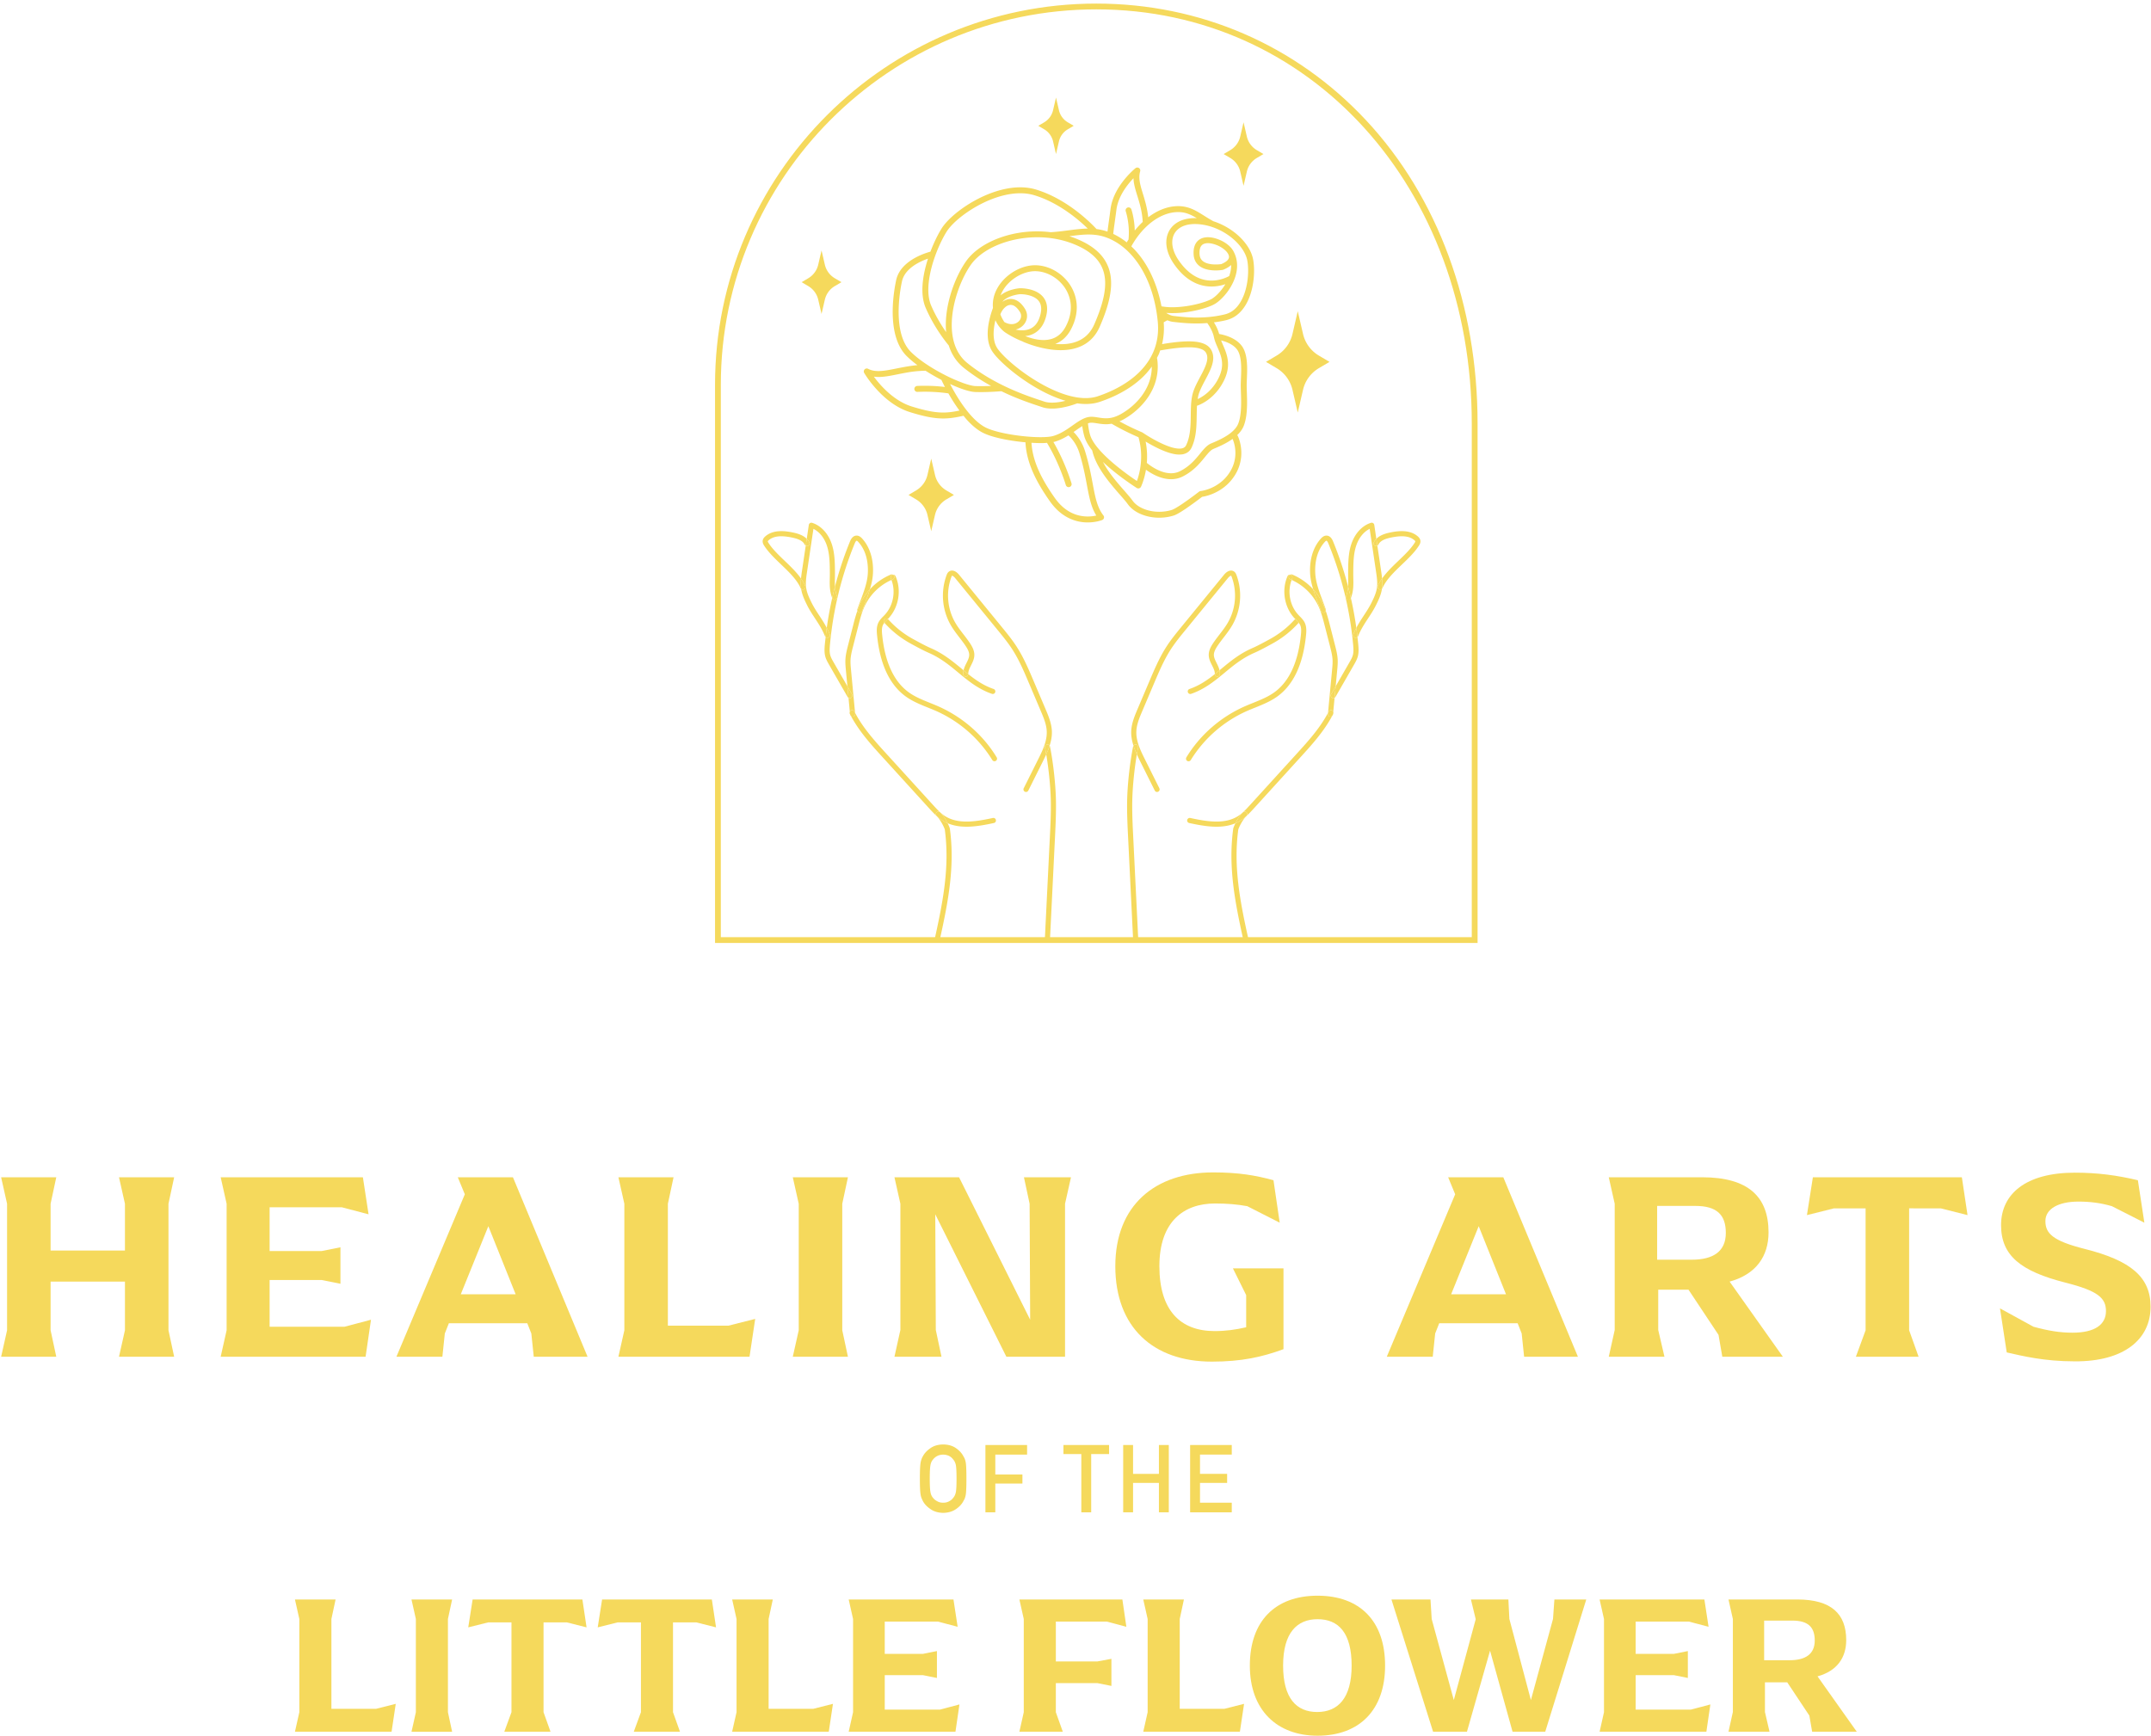 <?xml version="1.0" encoding="UTF-8"?>
<svg xmlns="http://www.w3.org/2000/svg" width="368" height="297" viewBox="0 0 368 297">
  <g>
    <g>
      <path fill="#f5d95c" d="M67.707 291.547l-.716 4.771H50.46l.752-3.34V277.03l-.751-3.34h6.953l-.716 3.34v15.37h7.634z"></path>
    </g>
    <g>
      <path fill="#f5d95c" d="M71.148 292.978V277.03l-.751-3.34h6.953l-.716 3.34v15.95l.716 3.34h-6.953z"></path>
    </g>
    <g>
      <path fill="#f5d95c" d="M92.99 277.608v15.37l1.194 3.34h-7.908l1.228-3.34v-15.37h-3.988l-3.407.852.749-4.77h18.779l.714 4.77-3.373-.852z"></path>
    </g>
    <g>
      <path fill="#f5d95c" d="M115.14 277.608v15.37l1.194 3.34h-7.906l1.227-3.34v-15.37h-3.988l-3.407.852.749-4.77h18.777l.716 4.77-3.373-.852z"></path>
    </g>
    <g>
      <path fill="#f5d95c" d="M142.505 291.547l-.716 4.771H125.26l.751-3.34V277.03l-.75-3.34h6.952l-.716 3.34v15.37h7.634z"></path>
    </g>
    <g>
      <path fill="#f5d95c" d="M164.145 291.65l-.682 4.668h-18.267l.75-3.34V277.03l-.75-3.34h17.926l.715 4.67-3.373-.887h-9.1v5.521h6.544l2.385-.477v4.601l-2.385-.478h-6.543v5.896h9.44z"></path>
    </g>
    <g>
      <path fill="#f5d95c" d="M187.758 284.288l2.387-.443v4.635l-2.387-.477h-7.122v4.975l1.192 3.34H174.4l.75-3.34V277.03l-.75-3.34h17.62l.681 4.67-3.34-.887h-8.724v6.816z"></path>
    </g>
    <g>
      <path fill="#f5d95c" d="M212.84 291.547l-.716 4.771h-16.53l.75-3.34V277.03l-.75-3.34h6.954l-.716 3.34v15.37h7.634z"></path>
    </g>
    <g>
      <path fill="#f5d95c" d="M225.413 273.042c7.226 0 11.553 4.328 11.553 11.962 0 7.6-4.396 11.996-11.553 11.996-6.95 0-11.586-4.396-11.586-11.996 0-7.634 4.362-11.962 11.586-11.962zm0 4.02c-3.509 0-5.896 2.319-5.896 7.942 0 5.589 2.285 7.94 5.83 7.94 3.543 0 5.895-2.351 5.895-7.94 0-5.623-2.25-7.941-5.829-7.941z"></path>
    </g>
    <g>
      <path fill="#f5d95c" d="M238.054 273.69h6.68l.204 3.34 3.784 13.87 3.748-13.837-.818-3.374h6.407l.17 3.34 3.682 13.871 3.782-13.87.24-3.34h5.451l-7.02 22.628h-5.589l-3.85-13.87-3.955 13.87h-5.792z"></path>
    </g>
    <g>
      <path fill="#f5d95c" d="M292.615 291.65l-.682 4.668h-18.267l.749-3.34V277.03l-.75-3.34h17.927l.715 4.67-3.373-.887h-9.1v5.521h6.544l2.385-.477v4.601l-2.385-.478h-6.543v5.896h9.44z"></path>
    </g>
    <g>
      <path fill="#f5d95c" d="M317.663 296.318h-7.634l-.478-2.76-3.782-5.691h-3.817v5.078l.784 3.373h-7.021l.749-3.373V277.03l-.75-3.341h11.759c5.828 0 8.383 2.454 8.383 6.953 0 2.999-1.567 5.282-4.907 6.203zm-11.486-12.234c2.726 0 4.295-1.056 4.295-3.374 0-2.284-1.125-3.408-3.852-3.408h-4.805v6.782z"></path>
    </g>
    <g>
      <path fill="#f5d95c" d="M157.491 250.326c.082-.454.207-.82.375-1.1.27-.53.703-1.002 1.3-1.417.586-.42 1.318-.634 2.194-.645.888.01 1.627.226 2.218.648.586.416 1.01.89 1.27 1.422.188.279.318.645.39 1.097.065.453.1 1.349.1 2.686 0 1.317-.035 2.206-.1 2.67-.072.463-.202.835-.39 1.113-.26.533-.684 1-1.27 1.407-.59.42-1.33.642-2.218.663-.876-.021-1.608-.242-2.194-.663-.597-.406-1.03-.874-1.3-1.407a11.624 11.624 0 0 1-.222-.497 3.266 3.266 0 0 1-.153-.616c-.076-.464-.115-1.353-.115-2.67 0-1.34.04-2.237.115-2.691zm1.697 4.994c.071.4.217.726.436.974.18.238.414.43.706.578.286.174.628.26 1.026.26.404 0 .753-.086 1.05-.26a1.89 1.89 0 0 0 .675-.578c.22-.248.37-.573.452-.974.076-.4.115-1.17.115-2.303 0-1.134-.039-1.907-.115-2.32-.083-.39-.232-.71-.452-.957a2.045 2.045 0 0 0-.675-.594c-.297-.153-.646-.234-1.05-.245-.398.01-.74.092-1.026.245a2.154 2.154 0 0 0-.706.594c-.219.248-.365.567-.436.958-.082.412-.123 1.185-.123 2.319s.041 1.903.123 2.303z"></path>
    </g>
    <g>
      <path fill="#f5d95c" d="M168.59 247.258h7.127v1.642h-5.437v3.406h4.64v1.547h-4.64v4.922h-1.69z"></path>
    </g>
    <g>
      <path fill="#f5d95c" d="M184.996 248.806h-3.058v-1.548h7.805v1.548h-3.058v9.97h-1.69z"></path>
    </g>
    <g>
      <path fill="#f5d95c" d="M198.272 253.743h-4.426v5.032h-1.688v-11.517h1.688v4.938h4.426v-4.938h1.69v11.517h-1.69z"></path>
    </g>
    <g>
      <path fill="#f5d95c" d="M203.61 247.258h7.126v1.642H205.3v3.296h4.641v1.547h-4.64v3.39h5.436v1.642h-7.126z"></path>
    </g>
    <g>
      <path fill="#f5d95c" d="M1.21 227.623v-21.647l-1.017-4.533h9.435l-.971 4.533v8.002h12.72v-8.002l-1.018-4.533h9.437l-.972 4.533v21.647l.972 4.533h-9.437l1.019-4.533v-8.326H8.657v8.326l.97 4.533H.194z"></path>
    </g>
    <g>
      <path fill="#f5d95c" d="M63.471 225.82l-.925 6.336H37.754l1.017-4.533v-21.647l-1.017-4.533h24.33l.971 6.337-4.579-1.203h-12.35v7.493h8.88l3.238-.647v6.244l-3.238-.648h-8.88v8.002h12.812z"></path>
    </g>
    <g>
      <path fill="#f5d95c" d="M100.523 232.156h-9.205l-.417-3.978-.693-1.758H76.794l-.694 1.758-.416 3.978H67.82l11.703-27.799-1.203-2.914h9.436zM88.22 221.471l-4.672-11.656-4.718 11.656z"></path>
    </g>
    <g>
      <path fill="#f5d95c" d="M129.202 225.68l-.972 6.475h-22.432l1.017-4.532v-21.647l-1.017-4.533h9.435l-.972 4.533v20.86h10.362z"></path>
    </g>
    <g>
      <path fill="#f5d95c" d="M136.65 227.623v-21.647l-1.018-4.533h9.435l-.97 4.533v21.647l.97 4.533h-9.435z"></path>
    </g>
    <g>
      <path fill="#f5d95c" d="M183.228 201.443l-1.018 4.533v26.18h-10.036l-12.166-24.376.093 19.796.971 4.58h-8.047l1.016-4.58v-21.6l-1.016-4.533h11.054l12.165 24.376-.093-19.843-.972-4.533z"></path>
    </g>
    <g>
      <path fill="#f5d95c" d="M219.583 217.03v13.83c-3.654 1.343-7.169 2.129-12.257 2.129-10.037 0-16.514-5.875-16.514-16.328 0-10.454 6.846-16.05 16.745-16.05 4.348 0 7.262.509 10.315 1.34l1.064 7.263-5.55-2.822c-1.759-.323-3.516-.462-5.505-.462-5.366 0-9.529 3.099-9.529 10.73 0 7.586 3.61 11.102 9.436 11.102 1.943 0 3.562-.231 5.412-.648v-5.504l-2.267-4.58z"></path>
    </g>
    <g>
      <path fill="#f5d95c" d="M269.957 232.156h-9.205l-.417-3.978-.693-1.758h-13.414l-.694 1.758-.416 3.978h-7.864l11.703-27.799-1.203-2.914h9.436zm-12.304-10.685l-4.672-11.656-4.718 11.656z"></path>
    </g>
    <g>
      <path fill="#f5d95c" d="M305.019 232.156h-10.361l-.648-3.746-5.133-7.725h-5.182v6.892l1.065 4.579h-9.528l1.017-4.58v-21.6l-1.017-4.532h15.958c7.909 0 11.378 3.33 11.378 9.435 0 4.07-2.128 7.17-6.661 8.419zM289.43 215.55c3.7 0 5.829-1.434 5.829-4.58 0-3.098-1.527-4.624-5.227-4.624h-6.523v9.204z"></path>
    </g>
    <g>
      <path fill="#f5d95c" d="M326.62 206.762v20.861l1.62 4.533h-10.731l1.665-4.533v-20.86h-5.411l-4.626 1.155 1.017-6.475h25.487l.97 6.475-4.58-1.156z"></path>
    </g>
    <g>
      <path fill="#f5d95c" d="M343.32 231.416l-1.156-7.54 5.735 3.145c2.545.694 4.533 1.018 6.661 1.018 3.84 0 5.736-1.388 5.736-3.7 0-2.266-1.434-3.469-6.892-4.857-7.678-1.943-11.056-4.625-11.056-9.852 0-5.273 4.164-8.973 12.628-8.973 3.932 0 7.262.462 10.778 1.295l1.11 7.261-5.55-2.82c-1.897-.556-3.702-.787-5.737-.787-3.423 0-5.643 1.25-5.643 3.33 0 2.082 1.203 3.377 6.708 4.764 7.91 1.99 11.285 4.811 11.285 9.9 0 5.595-4.579 9.39-12.95 9.342-5.32 0-8.975-.925-11.657-1.526z"></path>
    </g>
    <g>
      <path fill="#f5d95c" d="M145.596 122.536c-.054-.1-.11-.197-.163-.298a.437.437 0 0 0 .163.298z"></path>
    </g>
    <g>
      <path fill="#f5d95c" d="M145.58 121.564a.43.43 0 0 1 .588.193c.038.074.082.145.121.219l-.696-7.36c-.053-.568-.11-1.156-.08-1.724.04-.753.235-1.52.426-2.267l.906-3.537c.298-1.162.607-2.365 1.121-3.444a9.225 9.225 0 0 1 4.546-4.408c-.035-.094-.059-.191-.1-.282a.44.44 0 0 1 .223-.58.427.427 0 0 1 .14-.033.432.432 0 0 0-.367-.024 10.07 10.07 0 0 0-3.584 2.523 38.341 38.341 0 0 1-.814 2.319c-.176.468-.35.929-.505 1.38a.44.44 0 0 1-.56.27.427.427 0 0 1-.27-.293 30.348 30.348 0 0 0-.681 2.357l-.905 3.539c-.2.783-.407 1.594-.452 2.434-.033.633.026 1.253.083 1.853l.259 2.736.783 1.362a.44.44 0 0 1-.163.6.417.417 0 0 1-.435 0l.225 2.373a.424.424 0 0 1 .19-.206z"></path>
    </g>
    <g>
      <path fill="#f5d95c" d="M152.948 98.493a.44.44 0 0 1-.207.636c-.078.032-.151.072-.228.106.753 1.99.315 4.396-1.135 5.958-.083.09-.17.178-.256.265-.311.317-.633.645-.846 1.08-.338.7-.296 1.464-.222 2.188.496 4.918 2.132 8.423 4.863 10.418 1.178.86 2.534 1.407 3.845 1.936.504.203 1.009.406 1.504.627a21.61 21.61 0 0 1 9.489 8.323c.009.014.028.017.027.044a.44.44 0 0 0 .748-.459c-2.316-3.837-5.842-6.89-9.907-8.709-.504-.225-1.02-.433-1.533-.64-1.32-.532-2.565-1.034-3.655-1.83-2.521-1.842-4.038-5.138-4.508-9.798-.061-.598-.1-1.224.139-1.716.06-.126.15-.242.242-.358h-.001a.435.435 0 0 1 .584-.639c.044-.045.088-.09.13-.136 1.749-1.885 2.24-4.842 1.194-7.192a.44.44 0 0 0-.44-.257.425.425 0 0 1 .173.153z"></path>
    </g>
    <g>
      <path fill="#f5d95c" d="M152.413 98.954c.041.09.064.189.1.282.076-.035.15-.075.227-.107a.44.44 0 0 0 .208-.635.438.438 0 0 0-.173-.153.427.427 0 0 0-.139.033.44.44 0 0 0-.223.58z"></path>
    </g>
    <g>
      <path fill="#f5d95c" d="M142.602 113.298c-.218-.38-.443-.77-.556-1.175-.151-.543-.114-1.131-.055-1.787a59.965 59.965 0 0 1 4.233-17.34c.188-.456.318-.472.335-.473.028 0 .115.02.305.233 1.594 1.769 1.685 4.18 1.599 5.46-.101 1.515-.698 3.1-1.275 4.634-.178.476-.354.944-.513 1.403a.422.422 0 0 0 0 .263c.147-.424.306-.843.5-1.25a9.923 9.923 0 0 1 1.649-2.426c.259-.851.458-1.708.515-2.565.132-1.977-.264-3.771-1.126-5.173a6.485 6.485 0 0 0-.696-.933c-.208-.231-.535-.536-.983-.523-.712.018-1.02.77-1.122 1.019a60.898 60.898 0 0 0-2.56 7.704 5.78 5.78 0 0 0 .344 1.667.437.437 0 0 1-.26.562.437.437 0 0 1-.563-.26 60.63 60.63 0 0 0-.927 5.102c.179.345.352.7.505 1.085a.439.439 0 0 1-.698.489c-.046.414-.098.827-.136 1.242-.065.716-.108 1.416.083 2.102.143.512.408.972.64 1.378l3.16 5.499a.464.464 0 0 0 .164.163l-.186-1.963z"></path>
    </g>
    <g>
      <path fill="#f5d95c" d="M146.676 104.516c.038.132.13.247.27.294a.439.439 0 0 0 .559-.271c.156-.451.329-.912.505-1.38.287-.762.576-1.538.814-2.32a9.942 9.942 0 0 0-1.65 2.427c-.193.407-.352.826-.498 1.25z"></path>
    </g>
    <g>
      <path fill="#f5d95c" d="M145.599 119.397a.439.439 0 0 0 .162-.6l-.783-1.362.186 1.962a.417.417 0 0 0 .435 0z"></path>
    </g>
    <g>
      <path fill="#f5d95c" d="M140.173 105.337c-.475-.723-.923-1.406-1.313-2.187-.41-.825-.79-1.636-.926-2.481-.146-.928-.001-1.902.139-2.846l1.09-7.331c1.029.504 1.875 1.559 2.317 2.915.462 1.415.476 2.978.49 4.584.003.345-.004.667-.01.977-.024 1.142-.044 2.13.413 3.371.149-.659.309-1.316.48-1.97-.03-.442-.026-.888-.016-1.383.006-.318.014-.648.01-1.097-.014-1.578-.028-3.21-.532-4.754a6.748 6.748 0 0 0-.666-1.448c-.674-1.096-1.627-1.893-2.71-2.225a.438.438 0 0 0-.563.354l-.354 2.385c.12.124.235.257.329.41.038.062.074.126.106.192a.439.439 0 0 1-.2.587.432.432 0 0 1-.41-.021l-.642 4.325c-.064.428-.124.863-.164 1.302.284.405.533.824.727 1.262a.44.44 0 0 1-.224.58.44.44 0 0 1-.48-.085c.003.018.002.036.005.054.155.968.564 1.845 1.007 2.735.409.825.896 1.563 1.365 2.277.636.97 1.239 1.887 1.694 3.031.028.067.07.12.118.164.058-.526.12-1.05.193-1.574-.395-.758-.836-1.441-1.272-2.103z"></path>
    </g>
    <g>
      <path fill="#f5d95c" d="M141.705 109.095a.439.439 0 0 0 .246-.57c-.153-.384-.326-.74-.505-1.085a59.287 59.287 0 0 0-.193 1.574c.12.11.292.146.452.08z"></path>
    </g>
    <g>
      <path fill="#f5d95c" d="M142.936 102.598a.438.438 0 0 0 .26-.563 5.78 5.78 0 0 1-.344-1.667c-.171.654-.33 1.311-.48 1.971.089.23.338.343.564.26z"></path>
    </g>
    <g>
      <path fill="#f5d95c" d="M137.04 98.996c-.76-1.085-1.786-2.07-2.79-3.031-1.075-1.031-2.092-2.006-2.773-3.066-.106-.163-.127-.241-.123-.269 0-.012.016-.07.16-.196.814-.702 2.067-.849 3.942-.463.837.173 1.857.455 2.213 1.219.04.081.106.137.179.179l.173-1.168c-.63-.643-1.576-.922-2.388-1.089-1.361-.28-3.33-.518-4.691.658-.175.151-.412.393-.458.747-.044.337.106.627.254.857.737 1.147 1.84 2.203 2.906 3.224 1.318 1.263 2.677 2.564 3.32 4.016a.45.45 0 0 0 .1.139c-.088-.593-.076-1.179-.023-1.757z"></path>
    </g>
    <g>
      <path fill="#f5d95c" d="M138.256 93.39a.439.439 0 0 0 .2-.587 2.233 2.233 0 0 0-.106-.192 2.357 2.357 0 0 0-.329-.41l-.174 1.168c.122.07.273.088.41.021z"></path>
    </g>
    <g>
      <path fill="#f5d95c" d="M137.544 100.838a.439.439 0 0 0 .223-.58 7.429 7.429 0 0 0-.726-1.262c-.054.578-.066 1.164.023 1.757a.44.44 0 0 0 .48.085z"></path>
    </g>
    <g>
      <path fill="#f5d95c" d="M151.308 106.565a16.938 16.938 0 0 0 4.513 3.569l.229.126c.936.51 1.904 1.038 2.904 1.476 2.009.88 3.542 2.15 5.026 3.379 1.663 1.378 3.383 2.803 5.726 3.61a.438.438 0 0 0 .285-.83c-1.703-.586-3.038-1.511-4.337-2.546a.433.433 0 0 1-.41.412.437.437 0 0 1-.46-.417 2.368 2.368 0 0 1 .069-.646c-.104-.086-.21-.172-.314-.26-1.53-1.266-3.111-2.576-5.233-3.506-.966-.423-1.916-.941-2.835-1.443l-.23-.125a16.065 16.065 0 0 1-4.281-3.387c-.02-.022-.046-.034-.07-.051l-.142.148a6.121 6.121 0 0 0-.44.49z"></path>
    </g>
    <g>
      <path fill="#f5d95c" d="M151.34 105.943a.436.436 0 0 0-.033.622 6.33 6.33 0 0 1 .44-.492c.05-.049.096-.099.143-.148a.432.432 0 0 0-.55.018z"></path>
    </g>
    <g>
      <path fill="#f5d95c" d="M165.661 115.302c-.022-.475.215-.947.467-1.449.273-.544.555-1.106.566-1.762.012-.78-.373-1.462-.75-2.036a27.624 27.624 0 0 0-1.102-1.5c-.524-.682-1.022-1.325-1.429-2.037a9.282 9.282 0 0 1-.644-7.81c.015-.042.062-.165.1-.197.063-.013.303.112.534.395l7.271 8.892c.865 1.057 1.76 2.151 2.51 3.311 1.155 1.786 2.008 3.797 2.833 5.74l2.052 4.832c.472 1.112.96 2.261 1.011 3.458.073 1.701-.753 3.356-1.48 4.816l-2.457 4.924a.438.438 0 1 0 .785.392l2.457-4.925c.198-.396.407-.819.608-1.262-.07-.406-.142-.8-.217-1.167a.438.438 0 0 1 .797-.324c.254-.798.421-1.635.385-2.49-.059-1.358-.602-2.636-1.08-3.764l-2.053-4.833c-.784-1.846-1.593-3.749-2.67-5.5a21.094 21.094 0 0 0-.235-.373c-.776-1.2-1.687-2.314-2.567-3.39l-7.27-8.892c-.583-.715-1.28-.917-1.772-.517-.22.178-.314.431-.364.567a10.166 10.166 0 0 0 .705 8.555c.44.76.976 1.46 1.495 2.134.366.476.733.952 1.065 1.452.3.456.614.995.604 1.536-.007.454-.233.904-.472 1.381-.198.394-.393.8-.492 1.238.268.221.534.44.802.652.001-.016.008-.03.007-.047z"></path>
    </g>
    <g>
      <path fill="#f5d95c" d="M165.244 115.76a.433.433 0 0 0 .41-.411 65.376 65.376 0 0 1-.801-.651 2.364 2.364 0 0 0-.068.646.437.437 0 0 0 .459.417z"></path>
    </g>
    <g>
      <path fill="#f5d95c" d="M160.214 139.023a.438.438 0 0 1 .62-.031c.32.289.625.703.886 1.127.157.256.29.508.408.746 2.377 1.016 5.201.548 7.917-.04a.441.441 0 0 0 .282-.66.44.44 0 0 0-.467-.2c-2.924.634-5.968 1.128-8.243-.364-.738-.485-1.359-1.168-1.96-1.828l-7.972-8.755c-1.977-2.17-4.013-4.417-5.396-7.043l.017.178a.44.44 0 0 1-.71.383c1.431 2.664 3.464 4.905 5.44 7.074l7.971 8.755c.382.418.776.84 1.205 1.234a.433.433 0 0 1 .002-.576z"></path>
    </g>
    <g>
      <path fill="#f5d95c" d="M145.388 121.77a.429.429 0 0 0 0 .383c.013.03.03.056.045.085v-.003z"></path>
    </g>
    <g>
      <path fill="#f5d95c" d="M146.306 122.153l-.017-.178c-.038-.073-.082-.144-.12-.218a.43.43 0 0 0-.781.013l.044.466.001.002c.052.102.11.199.163.299a.439.439 0 0 0 .71-.384z"></path>
    </g>
    <g>
      <path fill="#f5d95c" d="M162.51 141.825c-.02-.147-.166-.523-.381-.96a6.297 6.297 0 0 1-.992-.531 7.27 7.27 0 0 1-.924-.735c.012.014.019.03.033.044.684.622 1.34 2.05 1.394 2.299.86 6.367-.317 12.334-1.693 18.58h.899c1.375-6.256 2.534-12.246 1.665-18.697z"></path>
    </g>
    <g>
      <path fill="#f5d95c" d="M162.128 140.865a9.078 9.078 0 0 0-.408-.746c-.26-.425-.567-.838-.886-1.127a.438.438 0 0 0-.62.031.432.432 0 0 0 0 .575c.287.264.588.517.922.736.321.21.652.386.992.531z"></path>
    </g>
    <g>
      <path fill="#f5d95c" d="M180.653 136.906c-.06-2.76-.478-6.528-1.017-9.164a.434.434 0 0 0-.055-.143c-.002-.002-.006-.003-.008-.006a13.684 13.684 0 0 1-.58 1.49c.422 2.46.732 5.514.782 7.842.046 2.11-.06 4.26-.162 6.342l-.848 17.256h.879l.846-17.213c.102-2.096.209-4.263.163-6.404z"></path>
    </g>
    <g>
      <path fill="#f5d95c" d="M178.777 127.917c.075.367.147.76.216 1.167.216-.475.415-.975.58-1.491a.437.437 0 0 0-.796.324z"></path>
    </g>
    <g>
      <path fill="#f5d95c" d="M228.056 122.239c-.052.1-.109.197-.163.297a.437.437 0 0 0 .163-.297z"></path>
    </g>
    <g>
      <path fill="#f5d95c" d="M221.077 98.954c-.041.09-.065.189-.1.282a9.231 9.231 0 0 1 4.547 4.407c.514 1.08.822 2.283 1.12 3.446l.906 3.535c.19.748.387 1.515.427 2.268.03.567-.026 1.155-.08 1.724l-.696 7.36c.038-.075.082-.145.12-.22a.43.43 0 0 1 .78.013l.225-2.372a.417.417 0 0 1-.435 0 .439.439 0 0 1-.162-.6l.783-1.363.259-2.736c.057-.599.115-1.22.082-1.853-.044-.84-.251-1.65-.452-2.434l-.905-3.539a30.348 30.348 0 0 0-.682-2.357.425.425 0 0 1-.27.294.438.438 0 0 1-.558-.27c-.156-.452-.33-.913-.506-1.38a39.042 39.042 0 0 1-.814-2.32 10.06 10.06 0 0 0-3.583-2.522.434.434 0 0 0-.368.023.427.427 0 0 1 .139.033.44.44 0 0 1 .223.58z"></path>
    </g>
    <g>
      <path fill="#f5d95c" d="M222.15 105.943c.178.161.2.425.033.62v.002c.091.115.18.231.241.357.238.492.2 1.118.14 1.716-.47 4.66-1.989 7.956-4.51 9.798-1.09.796-2.335 1.298-3.654 1.83-.515.207-1.03.415-1.534.64-4.065 1.818-7.59 4.872-9.907 8.71a.44.44 0 0 0 .75.458c-.003-.027.016-.03.026-.044a21.599 21.599 0 0 1 9.49-8.323c.494-.22.998-.424 1.503-.627 1.311-.529 2.666-1.076 3.844-1.936 2.731-1.995 4.368-5.5 4.864-10.418.073-.723.116-1.488-.223-2.188-.212-.435-.534-.763-.846-1.08a10.629 10.629 0 0 1-.255-.265c-1.45-1.562-1.888-3.968-1.135-5.958-.077-.034-.15-.074-.228-.106a.44.44 0 0 1-.208-.636.438.438 0 0 1 .173-.153.438.438 0 0 0-.44.257c-1.045 2.35-.554 5.307 1.194 7.192.042.047.087.091.131.136a.432.432 0 0 1 .55.018z"></path>
    </g>
    <g>
      <path fill="#f5d95c" d="M220.542 98.493a.44.44 0 0 0 .207.636c.078.032.151.072.228.106.035-.093.059-.19.1-.282a.44.44 0 0 0-.223-.58.427.427 0 0 0-.139-.033.432.432 0 0 0-.173.153z"></path>
    </g>
    <g>
      <path fill="#f5d95c" d="M226.814 104.516a.43.43 0 0 0 .001-.263c-.159-.46-.335-.927-.513-1.403-.578-1.532-1.174-3.12-1.275-4.634-.086-1.28.005-3.69 1.6-5.46.19-.212.275-.233.304-.232.017 0 .147.016.334.474a59.952 59.952 0 0 1 4.234 17.338c.06.656.096 1.244-.055 1.787-.113.405-.338.797-.556 1.175l-2.377 4.137-.185 1.963a.464.464 0 0 0 .164-.163l3.16-5.5c.232-.405.497-.865.64-1.377.19-.686.148-1.385.083-2.102-.038-.415-.09-.828-.136-1.242a.426.426 0 0 1-.452.08.437.437 0 0 1-.246-.568c.153-.385.326-.741.505-1.085a60.96 60.96 0 0 0-.927-5.101.44.44 0 0 1-.824-.304 5.75 5.75 0 0 0 .345-1.667 60.744 60.744 0 0 0-2.56-7.704c-.102-.248-.41-1.001-1.122-1.018-.448-.014-.776.29-.983.522a6.44 6.44 0 0 0-.696.934c-.862 1.402-1.259 3.196-1.127 5.172.058.857.257 1.715.516 2.565a9.942 9.942 0 0 1 1.65 2.426c.193.407.352.827.498 1.25z"></path>
    </g>
    <g>
      <path fill="#f5d95c" d="M225.985 104.539a.44.44 0 0 0 .56.271.431.431 0 0 0 .27-.294 11.877 11.877 0 0 0-.5-1.25 9.932 9.932 0 0 0-1.649-2.426c.238.781.527 1.557.814 2.319.176.468.35.929.505 1.38z"></path>
    </g>
    <g>
      <path fill="#f5d95c" d="M227.729 118.797a.44.44 0 0 0 .162.6.415.415 0 0 0 .435 0l.186-1.963z"></path>
    </g>
    <g>
      <path fill="#f5d95c" d="M231.118 102.338c.457-1.24.437-2.227.413-3.37-.006-.31-.013-.633-.01-.977.014-1.606.027-3.168.49-4.584.442-1.355 1.287-2.41 2.317-2.915l1.09 7.33c.14.945.285 1.92.137 2.847-.135.845-.515 1.657-.925 2.482-.39.78-.838 1.463-1.313 2.186-.436.661-.877 1.344-1.272 2.103.072.524.134 1.049.193 1.574a.464.464 0 0 0 .118-.165c.455-1.143 1.058-2.06 1.694-3.03.469-.715.955-1.452 1.365-2.278.443-.889.852-1.767 1.006-2.735l.006-.054a.44.44 0 0 1-.704-.495c.193-.438.443-.856.727-1.262-.041-.438-.1-.873-.164-1.3l-.643-4.327a.432.432 0 0 1-.41.021.438.438 0 0 1-.2-.587 2.378 2.378 0 0 1 .435-.602l-.353-2.384a.437.437 0 0 0-.564-.355c-1.082.333-2.036 1.13-2.71 2.226a6.786 6.786 0 0 0-.665 1.447c-.504 1.544-.518 3.176-.532 4.755-.004.448.003.78.01 1.097.01.494.014.94-.016 1.382.17.654.33 1.311.48 1.971z"></path>
    </g>
    <g>
      <path fill="#f5d95c" d="M231.54 108.525a.438.438 0 0 0 .697.49 58.781 58.781 0 0 0-.193-1.575c-.179.345-.352.701-.505 1.085z"></path>
    </g>
    <g>
      <path fill="#f5d95c" d="M230.554 102.598a.438.438 0 0 0 .563-.259 60.169 60.169 0 0 0-.48-1.97 5.78 5.78 0 0 1-.343 1.666.438.438 0 0 0 .26.563z"></path>
    </g>
    <g>
      <path fill="#f5d95c" d="M235.82 93.19c.358-.764 1.377-1.046 2.214-1.219 1.876-.386 3.129-.24 3.94.463.146.126.16.184.162.195.005.03-.017.107-.123.27-.68 1.06-1.698 2.034-2.774 3.065-1.003.962-2.03 1.946-2.79 3.032.053.578.066 1.163-.023 1.756a.43.43 0 0 0 .099-.138c.644-1.452 2.003-2.754 3.32-4.016 1.067-1.02 2.17-2.078 2.907-3.225.149-.229.298-.52.254-.856-.046-.355-.282-.597-.457-.747-1.362-1.176-3.33-.939-4.692-.659-.812.167-1.758.446-2.388 1.09l.173 1.168a.423.423 0 0 0 .179-.179z"></path>
    </g>
    <g>
      <path fill="#f5d95c" d="M236.45 98.996a7.362 7.362 0 0 0-.727 1.262.439.439 0 0 0 .703.494c.088-.592.076-1.178.023-1.756z"></path>
    </g>
    <g>
      <path fill="#f5d95c" d="M235.139 92.611a2.34 2.34 0 0 0-.106.191.44.44 0 0 0 .2.588.43.43 0 0 0 .409-.02l-.173-1.169a2.316 2.316 0 0 0-.33.41z"></path>
    </g>
    <g>
      <path fill="#f5d95c" d="M208.246 115.76a.433.433 0 0 1-.41-.411c-1.299 1.035-2.634 1.959-4.337 2.546a.437.437 0 0 0-.272.558c.078.229.328.35.557.272 2.342-.807 4.063-2.232 5.726-3.611 1.483-1.228 3.017-2.498 5.026-3.378 1-.438 1.968-.966 2.903-1.477l.23-.125a16.938 16.938 0 0 0 4.513-3.57 6.33 6.33 0 0 0-.44-.491l-.143-.148c-.023.018-.049.029-.069.052a16.085 16.085 0 0 1-4.28 3.387l-.23.125c-.92.502-1.87 1.02-2.836 1.443-2.122.929-3.703 2.24-5.234 3.507l-.313.259c.047.207.078.419.068.646a.437.437 0 0 1-.459.417z"></path>
    </g>
    <g>
      <path fill="#f5d95c" d="M222.182 106.565l.001-.001a.433.433 0 1 0-.584-.638l.143.148c.161.164.308.325.44.49z"></path>
    </g>
    <g>
      <path fill="#f5d95c" d="M194.713 127.917c-.075.367-.147.76-.216 1.167.2.443.41.867.607 1.263l2.457 4.924a.438.438 0 1 0 .785-.391l-2.456-4.925c-.728-1.46-1.553-3.114-1.48-4.816.05-1.196.538-2.346 1.01-3.457l2.053-4.833c.825-1.943 1.677-3.954 2.833-5.74.75-1.16 1.644-2.253 2.51-3.311l7.27-8.892c.232-.283.471-.408.534-.395.038.032.085.156.1.196a9.279 9.279 0 0 1-.644 7.81c-.407.713-.904 1.356-1.429 2.038-.378.492-.756.984-1.1 1.5-.378.575-.764 1.256-.752 2.037.011.655.293 1.217.566 1.76.252.503.49.976.467 1.45 0 .017.007.03.008.047.267-.213.534-.431.801-.651-.099-.44-.293-.844-.49-1.238-.24-.477-.467-.928-.474-1.382-.009-.541.304-1.08.604-1.536.333-.5.7-.976 1.066-1.452.518-.674 1.054-1.374 1.494-2.133a10.168 10.168 0 0 0 .705-8.556c-.05-.136-.144-.39-.363-.567-.493-.4-1.189-.197-1.773.517l-7.27 8.892c-.88 1.076-1.79 2.189-2.567 3.39-.08.124-.158.248-.235.373-1.077 1.75-1.886 3.655-2.669 5.5l-2.052 4.833c-.48 1.128-1.023 2.407-1.08 3.763-.037.856.13 1.693.384 2.49a.437.437 0 0 1 .796.324z"></path>
    </g>
    <g>
      <path fill="#f5d95c" d="M208.246 115.76a.437.437 0 0 0 .46-.416 2.403 2.403 0 0 0-.069-.646c-.267.22-.534.438-.8.65.012.22.184.403.41.413z"></path>
    </g>
    <g>
      <path fill="#f5d95c" d="M227.184 122.153l.017-.178c-1.384 2.626-3.42 4.873-5.397 7.044l-7.971 8.754c-.601.66-1.223 1.343-1.961 1.827-2.274 1.492-5.32 1-8.242.365a.44.44 0 0 0-.186.86c2.717.587 5.54 1.056 7.918.04.118-.239.25-.49.408-.746.26-.425.567-.838.886-1.127a.437.437 0 0 1 .619.03c.15.165.145.412.002.576.429-.392.824-.815 1.205-1.234l7.97-8.755c1.978-2.169 4.01-4.41 5.442-7.073a.439.439 0 0 1-.71-.384z"></path>
    </g>
    <g>
      <path fill="#f5d95c" d="M228.056 122.239c.015-.03.032-.057.047-.086a.429.429 0 0 0-.002-.383l-.044.466v.002z"></path>
    </g>
    <g>
      <path fill="#f5d95c" d="M227.91 121.564a.43.43 0 0 0-.589.193c-.038.074-.082.145-.12.219l-.017.177a.438.438 0 0 0 .71.384c.053-.1.11-.197.162-.298l.001-.004.044-.465a.424.424 0 0 0-.19-.206z"></path>
    </g>
    <g>
      <path fill="#f5d95c" d="M211.85 141.942c.054-.248.71-1.677 1.394-2.3.015-.012.021-.03.033-.043-.289.264-.59.517-.923.735a6.386 6.386 0 0 1-.992.532c-.216.436-.363.812-.383.959-.869 6.45.291 12.44 1.665 18.698h.9c-1.377-6.247-2.554-12.214-1.695-18.581z"></path>
    </g>
    <g>
      <path fill="#f5d95c" d="M213.275 139.023a.437.437 0 0 0-.619-.031c-.32.289-.626.703-.887 1.127-.157.256-.29.508-.408.746a6.21 6.21 0 0 0 .992-.531 7.36 7.36 0 0 0 .924-.735.433.433 0 0 0-.002-.576z"></path>
    </g>
    <g>
      <path fill="#f5d95c" d="M193.715 136.925c.05-2.328.36-5.382.782-7.841a13.684 13.684 0 0 1-.58-1.491l-.007.006a.459.459 0 0 0-.056.143c-.54 2.636-.957 6.405-1.017 9.164-.046 2.14.06 4.308.164 6.404l.845 17.213h.879l-.847-17.256c-.103-2.081-.21-4.233-.163-6.342z"></path>
    </g>
    <g>
      <path fill="#f5d95c" d="M194.713 127.917a.437.437 0 0 0-.796-.324c.165.516.364 1.016.58 1.49.07-.405.141-.8.216-1.166z"></path>
    </g>
    <g>
      <path fill="#f5d95c" d="M209.838 54.768c-.733.183-1.453.3-2.16.39.412.65.72 1.332.899 1.99.262.045.649.124 1.097.263.799.25 1.79.683 2.534 1.49.07.078.139.158.203.24.372.482.594 1.059.734 1.67.139.61.195 1.26.214 1.905.035 1.284-.083 2.564-.07 3.379.01.84.086 2.029.059 3.255-.03 1.229-.151 2.498-.58 3.555-.245.6-.644 1.11-1.107 1.55.033.036.067.07.09.115.017.036.423.84.57 2.079a7.097 7.097 0 0 1-1.028 4.625 7.911 7.911 0 0 1-1.388 1.68c-1.75 1.595-3.704 1.979-4.25 2.06-.226.175-.8.612-1.488 1.113-.893.648-1.962 1.392-2.746 1.812-.227.12-.43.216-.626.278a8.436 8.436 0 0 1-4.152.2c-1.335-.271-2.55-.86-3.383-1.764a4.098 4.098 0 0 1-.323-.398c-.292-.41-.774-.965-1.34-1.61a55.522 55.522 0 0 1-1.851-2.197c-1.245-1.584-2.451-3.42-2.886-5.375-.613-.774-1.096-1.562-1.335-2.357a12.319 12.319 0 0 1-.366-1.806c-.377.233-.78.514-1.216.82-.09.063-.186.128-.277.19.07.072.142.138.21.212a8.096 8.096 0 0 1 1.767 3.102c1.235 3.986 1.37 6.935 2.13 9.067.252.71.565 1.333 1.003 1.899a.506.506 0 0 1-.212.782c-.041.016-1.14.455-2.706.408-1.563-.044-3.612-.61-5.403-2.571a10.485 10.485 0 0 1-.813-1.011c-1.412-1.994-2.528-3.91-3.26-5.822-.544-1.427-.871-2.855-.942-4.301-1.526-.14-3.136-.381-4.543-.714-1.093-.261-2.057-.568-2.778-.94-.965-.5-1.851-1.27-2.658-2.15-.216-.236-.417-.49-.622-.74-1.324.305-2.454.485-3.663.464-1.526-.026-3.153-.36-5.481-1.08-2.416-.748-4.346-2.403-5.692-3.87-1.375-1.501-2.141-2.82-2.153-2.84a.507.507 0 0 1 .675-.704c.587.308 1.247.407 2.034.374.785-.033 1.683-.203 2.682-.403 1.11-.222 2.353-.475 3.716-.6a16.52 16.52 0 0 1-1.866-1.581 9.162 9.162 0 0 1-.166-.174c-.748-.817-1.26-1.82-1.6-2.905-.34-1.085-.512-2.256-.573-3.431-.121-2.35.199-4.716.563-6.441.236-1.112.866-1.997 1.61-2.68.936-.853 2.058-1.412 2.95-1.77a12.784 12.784 0 0 1 1.308-.44c.58-1.532 1.26-2.918 1.904-3.953.395-.632.989-1.307 1.739-1.994 1.614-1.477 3.947-3.002 6.51-3.993 2.562-.986 5.364-1.447 7.898-.69 5.579 1.688 9.714 6.066 10.329 6.73.02.022.019.02.03.035a9.36 9.36 0 0 1 1.882.44c.138-1.202.343-2.491.517-3.864.209-1.63.948-3.071 1.743-4.215a15.025 15.025 0 0 1 2.135-2.438c.234-.214.38-.332.387-.338a.51.51 0 0 1 .6-.027.51.51 0 0 1 .206.564c-.156.543-.167 1.078-.086 1.665.082.585.26 1.217.475 1.914.366 1.193.812 2.597.989 4.285 1.47-1.12 3.04-1.76 4.552-1.885 1.426-.121 2.537.22 3.53.74.998.519 1.9 1.192 3.05 1.81l.01.008c1.972.638 3.713 1.786 4.954 3.137.963 1.053 1.635 2.228 1.854 3.412.238 1.3.226 3.02-.131 4.714-.361 1.69-1.064 3.36-2.3 4.497a4.87 4.87 0 0 1-2.122 1.154zm2.507 8.884c.018-.904-.013-1.842-.191-2.615-.117-.517-.298-.955-.545-1.272a3.184 3.184 0 0 0-.15-.177c-.531-.584-1.33-.966-2.02-1.186a7.148 7.148 0 0 0-.527-.147c.162.423.37.882.58 1.392.338.827.65 1.792.599 2.93-.033.758-.23 1.584-.662 2.477a9.097 9.097 0 0 1-2.044 2.775c-1.173 1.074-2.275 1.492-2.6 1.6-.043.772-.044 1.602-.063 2.46-.038 1.57-.154 3.225-.878 4.732a1.997 1.997 0 0 1-.447.607c-.323.296-.728.456-1.144.518a4.093 4.093 0 0 1-1.306-.043c-.9-.16-1.852-.531-2.74-.95a25.035 25.035 0 0 1-2.21-1.198c.264 1.328.296 2.57.206 3.652.04.033.068.058.12.1.205.162.502.383.864.61.724.456 1.71.93 2.714 1.038.67.073 1.342-.005 1.999-.338a8.35 8.35 0 0 0 1.879-1.31c.549-.501.995-1.03 1.402-1.526.407-.496.77-.963 1.183-1.341.253-.232.528-.432.848-.565 1.01-.417 2.618-1.106 3.67-2.076.428-.391.76-.82.946-1.277.349-.848.48-2.023.504-3.194.026-1.173-.046-2.338-.06-3.22-.008-.683.056-1.55.073-2.456zm-5.713 20.074a7.404 7.404 0 0 0 2.587-1.52 6.907 6.907 0 0 0 1.21-1.466 6.075 6.075 0 0 0 .889-3.922 6.029 6.029 0 0 0-.441-1.718c-1.13.816-2.432 1.359-3.275 1.713a1.94 1.94 0 0 0-.552.376c-.321.292-.671.73-1.083 1.236-.414.505-.894 1.076-1.501 1.632a9.38 9.38 0 0 1-2.106 1.466c-.855.435-1.747.534-2.571.442-.825-.092-1.59-.367-2.245-.687a10.288 10.288 0 0 1-1.491-.903c-.013.077-.024.159-.038.234-.306 1.629-.797 2.65-.811 2.68a.508.508 0 0 1-.73.208c-.006-.005-1.061-.672-2.45-1.701-1.022-.76-2.224-1.714-3.325-2.752.28.53.594 1.056.947 1.565.859 1.243 1.868 2.397 2.716 3.367.567.648 1.059 1.21 1.4 1.688.076.104.158.206.248.303.636.699 1.663 1.219 2.835 1.456 1.17.238 2.476.194 3.645-.175.142-.042.434-.185.768-.383a21.44 21.44 0 0 0 1.128-.725c.8-.544 1.633-1.16 2.17-1.565.358-.27.582-.444.583-.444a.503.503 0 0 1 .262-.105l.014-.001.06-.01c.057-.007.143-.021.252-.043a7.04 7.04 0 0 0 .905-.246zm-23.505-8.908c-.108-.118-.23-.211-.343-.32-.71.442-1.491.853-2.392 1.1-.051.014-.12.019-.174.032a33.573 33.573 0 0 1 1.676 3.304c.947 2.152 1.429 3.792 1.433 3.806a.509.509 0 0 1-.974.286l-.021-.068-.065-.207a30.552 30.552 0 0 0-.261-.776 37.394 37.394 0 0 0-1.042-2.632 31.432 31.432 0 0 0-1.842-3.567c-.177.013-.34.03-.532.036-.636.02-1.362-.001-2.122-.047.078 1.282.368 2.558.864 3.858.688 1.802 1.758 3.649 3.139 5.598.24.338.485.64.733.912 1.575 1.714 3.27 2.179 4.622 2.239a6.712 6.712 0 0 0 1.733-.155 8.17 8.17 0 0 1-.744-1.58c-.277-.786-.471-1.632-.654-2.55-.364-1.837-.687-3.971-1.488-6.551a7.08 7.08 0 0 0-1.546-2.718zm-.515-1.406c.764-.503 1.468-1.052 2.178-1.471.474-.278.956-.502 1.477-.588.432-.07.84-.03 1.24.027.399.058.794.134 1.209.17.83.07 1.74.016 2.989-.664a11.677 11.677 0 0 0 2.225-1.604c.958-.877 1.842-1.982 2.42-3.28a7.954 7.954 0 0 0 .703-3.278 13.145 13.145 0 0 1-1.827 2.059c-1.945 1.78-4.428 3.089-7.075 3.979-1.206.404-2.517.445-3.858.257-.446.172-2.182.805-3.958.889-.683.03-1.378-.021-2.02-.237-1.102-.372-3.168-1.015-5.597-2.083a43.912 43.912 0 0 1-1.396-.647c-.537.045-2.583.2-4.47.137-.64-.025-1.461-.243-2.434-.59a25.275 25.275 0 0 1-1.875-.777c.165.32.357.679.579 1.073.764 1.357 1.847 3.057 3.088 4.412.754.823 1.566 1.515 2.376 1.933.89.465 2.482.894 4.199 1.189 1.719.297 3.58.473 5.066.486.987.01 1.817-.06 2.274-.186.908-.248 1.724-.702 2.487-1.206zm-33.11-8.962c.325.439.743.965 1.25 1.519 1.273 1.393 3.09 2.925 5.243 3.587 2.289.707 3.815 1.01 5.198 1.034.96.016 1.88-.11 2.955-.338a30.22 30.22 0 0 1-1.892-2.937c-.07-.01-.141-.024-.21-.033a29.01 29.01 0 0 0-5.083-.227l-.023.002a.509.509 0 0 1-.064-1.014c.014-.001 1.3-.083 3.1.02.523.032 1.094.085 1.684.153-.295-.567-.5-1-.601-1.217a33.32 33.32 0 0 1-2.716-1.564 20.444 20.444 0 0 0-3.347.34c-1.61.288-3.052.665-4.394.725a6.362 6.362 0 0 1-1.1-.05zm6.172-4.41c.046.05.092.098.139.146 1.388 1.403 3.678 2.88 5.866 3.992a27.33 27.33 0 0 0 3.083 1.354c.914.33 1.692.519 2.124.53.91.032 1.877.008 2.678-.028a32.207 32.207 0 0 1-4.687-3.105 7.627 7.627 0 0 1-.842-.79c-.808-.881-1.365-1.915-1.72-3.027-.408-.488-2.492-3.054-3.95-6.444-.566-1.323-.653-2.893-.476-4.513.143-1.297.465-2.628.875-3.9-.16.055-.328.116-.513.19-.821.326-1.845.846-2.64 1.576-.635.584-1.121 1.286-1.302 2.14a26.52 26.52 0 0 0-.556 4.508c-.054 1.662.08 3.38.542 4.849.307.979.757 1.843 1.379 2.523zm7.838-22.178c-.701.64-1.242 1.265-1.562 1.782-.635 1.018-1.338 2.448-1.913 4.019-.542 1.48-.972 3.092-1.138 4.603-.17 1.513-.068 2.92.399 4 .79 1.84 1.787 3.444 2.57 4.57-.111-1.212-.05-2.464.138-3.702.498-3.251 1.845-6.4 3.274-8.431.345-.49.758-.95 1.227-1.38 1.894-1.731 4.7-2.973 7.824-3.487a19.25 19.25 0 0 1 5.443-.103c2.177-.135 4-.52 5.814-.605.17-.008.343-.011.514-.012-1.478-1.444-4.937-4.45-9.161-5.712-2.213-.67-4.808-.276-7.24.664-2.427.936-4.68 2.409-6.19 3.794zm29.057-5.726c-.736 1.057-1.392 2.364-1.57 3.764-.19 1.503-.411 2.885-.543 4.127a11.607 11.607 0 0 1 2.314 1.451c.022-.04.039-.08.063-.12.076-.13.159-.25.238-.375.06-.657.069-1.282.039-1.848-.09-1.698-.481-2.888-.52-3l-.003-.008a.51.51 0 0 1 .958-.34c.01.03.448 1.27.569 3.119.01.175.017.36.022.547.435-.546.893-1.036 1.363-1.476-.066-1.404-.36-2.602-.685-3.695-.331-1.12-.697-2.131-.843-3.16a6.22 6.22 0 0 1-.052-.624c-.41.428-.89.975-1.35 1.638zm11.467 35.274c.272-1.044.844-2.07 1.366-3.058.525-.984.995-1.934 1.113-2.712.078-.522.022-.938-.223-1.331a1.092 1.092 0 0 0-.122-.16 1.646 1.646 0 0 0-.587-.391 3.883 3.883 0 0 0-.947-.25c-.74-.11-1.68-.103-2.718-.014-1.068.09-2.241.266-3.435.47-.063.176-.111.358-.182.529-.11.263-.244.51-.372.763.016.038.036.075.042.118a9.013 9.013 0 0 1-.692 5.042c-.65 1.454-1.623 2.662-2.663 3.615a12.594 12.594 0 0 1-2.422 1.745c-.23.127-.451.228-.67.32l.26.145a42.764 42.764 0 0 0 3.546 1.707l.065.026c.017.008.029.022.045.03.017.01.035.012.05.023l.109.073a24.52 24.52 0 0 0 1.43.886c.913.526 2.109 1.14 3.2 1.489.726.235 1.404.34 1.873.266.27-.041.462-.13.609-.262a.986.986 0 0 0 .218-.3c.616-1.27.744-2.778.778-4.312.038-1.535-.022-3.081.329-4.457zm-17.606 4.945c-.094.015-.2.058-.301.09.078.683.185 1.359.37 1.982.24.824.923 1.82 1.82 2.795 2.002 2.189 5.006 4.292 6.189 5.082.01-.032.022-.058.034-.093.148-.421.333-1.034.475-1.79.273-1.46.377-3.446-.241-5.605a44.035 44.035 0 0 1-3.126-1.495 38.382 38.382 0 0 1-1.47-.82c-.275.047-.542.08-.793.087-.807.023-1.478-.125-2.024-.202-.366-.053-.671-.074-.933-.031zm14.646-36.046c-1.533.125-3.225.884-4.79 2.317-.925.847-1.804 1.929-2.577 3.247-.057.097-.103.194-.154.29.236.224.468.458.693.704 2.089 2.282 3.689 5.536 4.462 9.55a10.64 10.64 0 0 0 1.569.154c1.73.034 3.59-.278 5.013-.671.946-.26 1.71-.566 2.067-.788.216-.132.473-.328.742-.574a8.818 8.818 0 0 0 1.538-1.913c-.13.044-.265.087-.41.127-1.067.299-2.547.464-4.148-.094-1.065-.37-2.172-1.062-3.224-2.212a12.056 12.056 0 0 1-1.056-1.34c-.84-1.228-1.26-2.472-1.264-3.62-.006-1.146.425-2.197 1.243-2.942.919-.842 2.289-1.278 3.974-1.212a11.683 11.683 0 0 0-.698-.394c-.898-.461-1.75-.726-2.98-.63zm3.229 18.023c1.559.028 3.413-.081 5.286-.55a3.838 3.838 0 0 0 1.684-.917c1.005-.915 1.663-2.398 1.99-3.958.333-1.557.338-3.182.127-4.32-.168-.93-.736-1.964-1.604-2.91-1.61-1.761-4.23-3.197-6.986-3.333-1.54-.077-2.65.319-3.336.949-.598.552-.912 1.29-.913 2.19.002.897.338 1.955 1.086 3.049.32.467.643.874.967 1.228.937 1.022 1.878 1.605 2.768 1.924a5.654 5.654 0 0 0 2.479.298 6.555 6.555 0 0 0 2.442-.746c.215-.613.348-1.248.333-1.877l-.001-.023c-.012.01-.02.023-.031.034-.326.298-.757.555-1.312.78l-.105.032c-.017.002-.414.07-.981.086-.567.014-1.303-.021-2.014-.253-.473-.155-.941-.402-1.311-.805-.376-.407-.625-.973-.663-1.656-.032-.532.015-.994.142-1.393.125-.398.335-.733.608-.982.269-.246.59-.405.925-.493a3.2 3.2 0 0 1 1.034-.084c.7.05 1.409.275 2.043.58.589.286 1.156.678 1.592 1.153.15.164.282.342.394.529l.015.017c.458.798.664 1.637.68 2.456.019.819-.147 1.616-.421 2.358-.551 1.485-1.524 2.756-2.435 3.592-.308.283-.61.515-.897.69-.387.237-.933.465-1.611.687-.677.22-1.48.428-2.347.59-1.391.26-2.942.397-4.413.285.12.077.239.162.364.226.308.16.619.269.883.297.718.076 1.977.24 3.539.27zm5.955-10.46a1.077 1.077 0 0 0-.117-.361c-.012-.023-.021-.046-.034-.07a2.147 2.147 0 0 0-.304-.42c-.323-.354-.798-.69-1.285-.924a5.211 5.211 0 0 0-1.264-.428c-.42-.08-.811-.081-1.113 0a1.151 1.151 0 0 0-.497.259 1.196 1.196 0 0 0-.326.54c-.08.25-.122.588-.096 1.026.032.483.18.789.398 1.03.209.228.5.398.845.515a4.31 4.31 0 0 0 1.098.202 6.963 6.963 0 0 0 1.383-.052c.448-.187.762-.385.962-.568.159-.146.248-.28.298-.398a.71.71 0 0 0 .052-.35zm-19.55-2.57c-1.83-1.03-3.375-1.233-5.075-1.16-.847.038-1.731.153-2.684.277.374.119.745.249 1.11.395 1.828.733 3.205 1.627 4.184 2.695a6.825 6.825 0 0 1 1.49 2.545c.297.923.399 1.91.345 2.949-.11 2.079-.833 4.369-1.925 6.882-.414.95-.962 1.71-1.601 2.295-1.042.955-2.31 1.438-3.591 1.63-1.282.194-2.586.104-3.758-.095-2.342-.4-4.166-1.237-4.19-1.247-.018-.01-.03-.024-.046-.034-1.726-.676-2.988-1.547-3.016-1.565h-.001l-.001-.001c-.025-.018-.351-.244-.737-.665a4.986 4.986 0 0 1-.913-1.423c-.201.837-.345 1.786-.3 2.677.04.804.23 1.549.633 2.149.16.24.404.544.714.882 1.077 1.178 2.95 2.776 5.14 4.194 2.189 1.42 4.7 2.665 7.04 3.179 1.563.345 3.038.363 4.3-.062 2.544-.854 4.904-2.11 6.712-3.765 1.227-1.125 2.2-2.431 2.823-3.931.62-1.5.896-3.195.706-5.121-.491-4.986-2.244-8.891-4.57-11.43-.862-.94-1.803-1.695-2.788-2.25zm-25.196 20.835c2.512 2.02 5.238 3.478 7.613 4.52 2.376 1.045 4.392 1.673 5.514 2.052.882.305 2.144.203 3.214-.028.15-.031.294-.065.435-.1-1.35-.397-2.701-.974-4-1.66-3.25-1.721-6.146-4.063-7.691-5.747a8.784 8.784 0 0 1-.81-1.004c-.535-.802-.755-1.735-.801-2.662-.047-.928.079-1.86.262-2.693.186-.848.433-1.594.63-2.127a5.483 5.483 0 0 1 .003-1.072c.173-1.638 1.05-3.076 2.224-4.152 1.368-1.248 3.145-2.036 4.846-2.077 1.98-.04 3.97.883 5.375 2.413a7.1 7.1 0 0 1 1.82 3.795c.212 1.474-.048 3.116-.94 4.786a5.707 5.707 0 0 1-1.17 1.54 4.664 4.664 0 0 1-1.505.927c.757.063 1.532.072 2.279-.042 1.136-.172 2.193-.585 3.056-1.375.53-.486.993-1.12 1.355-1.951.8-1.841 1.384-3.536 1.664-5.062.28-1.526.26-2.875-.12-4.054a5.79 5.79 0 0 0-1.271-2.168c-.846-.925-2.085-1.746-3.812-2.44-2.96-1.186-6.228-1.403-9.188-.917-2.96.483-5.605 1.674-7.303 3.233a7.618 7.618 0 0 0-1.083 1.217c-.991 1.404-1.98 3.473-2.605 5.715-.628 2.243-.89 4.66-.483 6.764.27 1.405.829 2.666 1.762 3.686.22.24.464.469.73.683zm9.87-4.63c1.05.407 2.259.72 3.382.672.958-.042 1.837-.323 2.586-1.006.35-.322.675-.736.96-1.27.8-1.503 1.009-2.908.83-4.164a6.1 6.1 0 0 0-1.563-3.253c-1.215-1.33-2.961-2.122-4.604-2.083-1.395.026-2.988.712-4.182 1.81-.716.656-1.281 1.452-1.61 2.323.647-.53 1.415-.824 2.043-.993a7.154 7.154 0 0 1 1.213-.22l.022-.002c.024 0 .637-.02 1.422.13.782.156 1.757.472 2.467 1.24.356.386.63.893.739 1.507.11.613.062 1.324-.176 2.144-.281.972-.73 1.696-1.281 2.2a3.734 3.734 0 0 1-1.845.91c-.135.026-.27.043-.403.056zm-.938-7.165a6.707 6.707 0 0 0-.959.183c-.59.154-1.296.438-1.77.876-.085.078-.151.167-.221.254.41-.301.89-.501 1.42-.5.65-.001 1.314.315 1.873.932.198.216.387.469.567.763.314.506.414 1.072.323 1.588a2.359 2.359 0 0 1-.744 1.335 2.686 2.686 0 0 1-1.181.624c.559.116 1.219.18 1.84.058.49-.096.949-.294 1.352-.662.397-.365.75-.905.99-1.734.206-.706.23-1.255.153-1.681a1.948 1.948 0 0 0-.488-1.001c-.45-.498-1.19-.782-1.848-.915a6.075 6.075 0 0 0-1.25-.125h-.002zm-3.298 3.437c.152.434.38.877.68 1.327.507.285.973.38 1.374.353a1.724 1.724 0 0 0 1.047-.435c.233-.213.38-.481.429-.76a1.248 1.248 0 0 0-.187-.882 4.013 4.013 0 0 0-.451-.61c-.43-.461-.797-.598-1.127-.601-.33-.002-.678.15-1.004.449-.314.285-.584.702-.761 1.159zm36.536 3.924c-.14-.73-.567-1.636-1.14-2.424a25 25 0 0 1-2.258.069c-1.62-.03-2.93-.202-3.628-.276a3.257 3.257 0 0 1-.938-.273c-.3.16-.52.289-.63.353a11.81 11.81 0 0 1-.281 3.735c.23-.038.464-.083.692-.118 1.529-.233 2.996-.391 4.256-.352.84.028 1.592.139 2.223.406.36.152.683.36.939.64.086.094.165.196.233.305.299.472.42.998.412 1.514-.008.517-.135 1.028-.318 1.534-.37 1.012-.97 2.023-1.465 2.998-.331.649-.615 1.278-.761 1.85-.051.194-.08.409-.114.62.058-.026.113-.05.179-.083a7.122 7.122 0 0 0 1.614-1.121 8.05 8.05 0 0 0 1.815-2.468c.565-1.177.639-2.115.515-2.966-.126-.851-.474-1.62-.805-2.384-.211-.49-.411-.978-.522-1.497l-.006-.02c-.003-.014-.01-.027-.012-.042z"></path>
    </g>
    <g>
      <path fill="#f5d95c" d="M159.317 78.482l.645 2.784a4.187 4.187 0 0 0 1.948 2.656l1.295.765-1.295.764a4.186 4.186 0 0 0-1.948 2.657l-.645 2.783-.645-2.783a4.186 4.186 0 0 0-1.948-2.657l-1.295-.764 1.295-.765a4.187 4.187 0 0 0 1.948-2.656z"></path>
    </g>
    <g>
      <path fill="#f5d95c" d="M222.024 53.25l.902 3.89a5.845 5.845 0 0 0 2.722 3.712l1.81 1.07-1.81 1.068a5.844 5.844 0 0 0-2.722 3.713l-.902 3.89-.902-3.89a5.844 5.844 0 0 0-2.722-3.713l-1.81-1.069 1.81-1.069a5.845 5.845 0 0 0 2.722-3.712z"></path>
    </g>
    <g>
      <path fill="#f5d95c" d="M180.664 16.693l.503 2.169c.2.868.75 1.616 1.517 2.069l1.009.596-1.01.596a3.258 3.258 0 0 0-1.516 2.069l-.503 2.169-.503-2.17a3.258 3.258 0 0 0-1.517-2.068l-1.01-.596 1.01-.596a3.258 3.258 0 0 0 1.517-2.07z"></path>
    </g>
    <g>
      <path fill="#f5d95c" d="M140.551 42.847l.565 2.439a3.666 3.666 0 0 0 1.707 2.327l1.134.67-1.134.67a3.666 3.666 0 0 0-1.707 2.327l-.565 2.439-.565-2.44a3.666 3.666 0 0 0-1.707-2.326l-1.134-.67 1.134-.67a3.666 3.666 0 0 0 1.707-2.327z"></path>
    </g>
    <g>
      <path fill="#f5d95c" d="M212.75 20.925l.565 2.439a3.666 3.666 0 0 0 1.707 2.327l1.134.67-1.134.67a3.666 3.666 0 0 0-1.707 2.327l-.565 2.439-.565-2.44a3.666 3.666 0 0 0-1.707-2.326l-1.134-.67 1.134-.67a3.666 3.666 0 0 0 1.707-2.327z"></path>
    </g>
    <g>
      <path fill="#f5d95c" d="M252.79 161.35H122.33V65.842c0-35.968 29.261-65.23 65.23-65.23 17.74 0 34.124 7.085 46.136 19.95C246.01 33.75 252.79 52.197 252.79 72.504zm-129.469-.993h128.476V72.503c0-40.419-27.616-70.9-64.238-70.9-35.42 0-64.238 28.817-64.238 64.238z"></path>
    </g>
  </g>
</svg>

